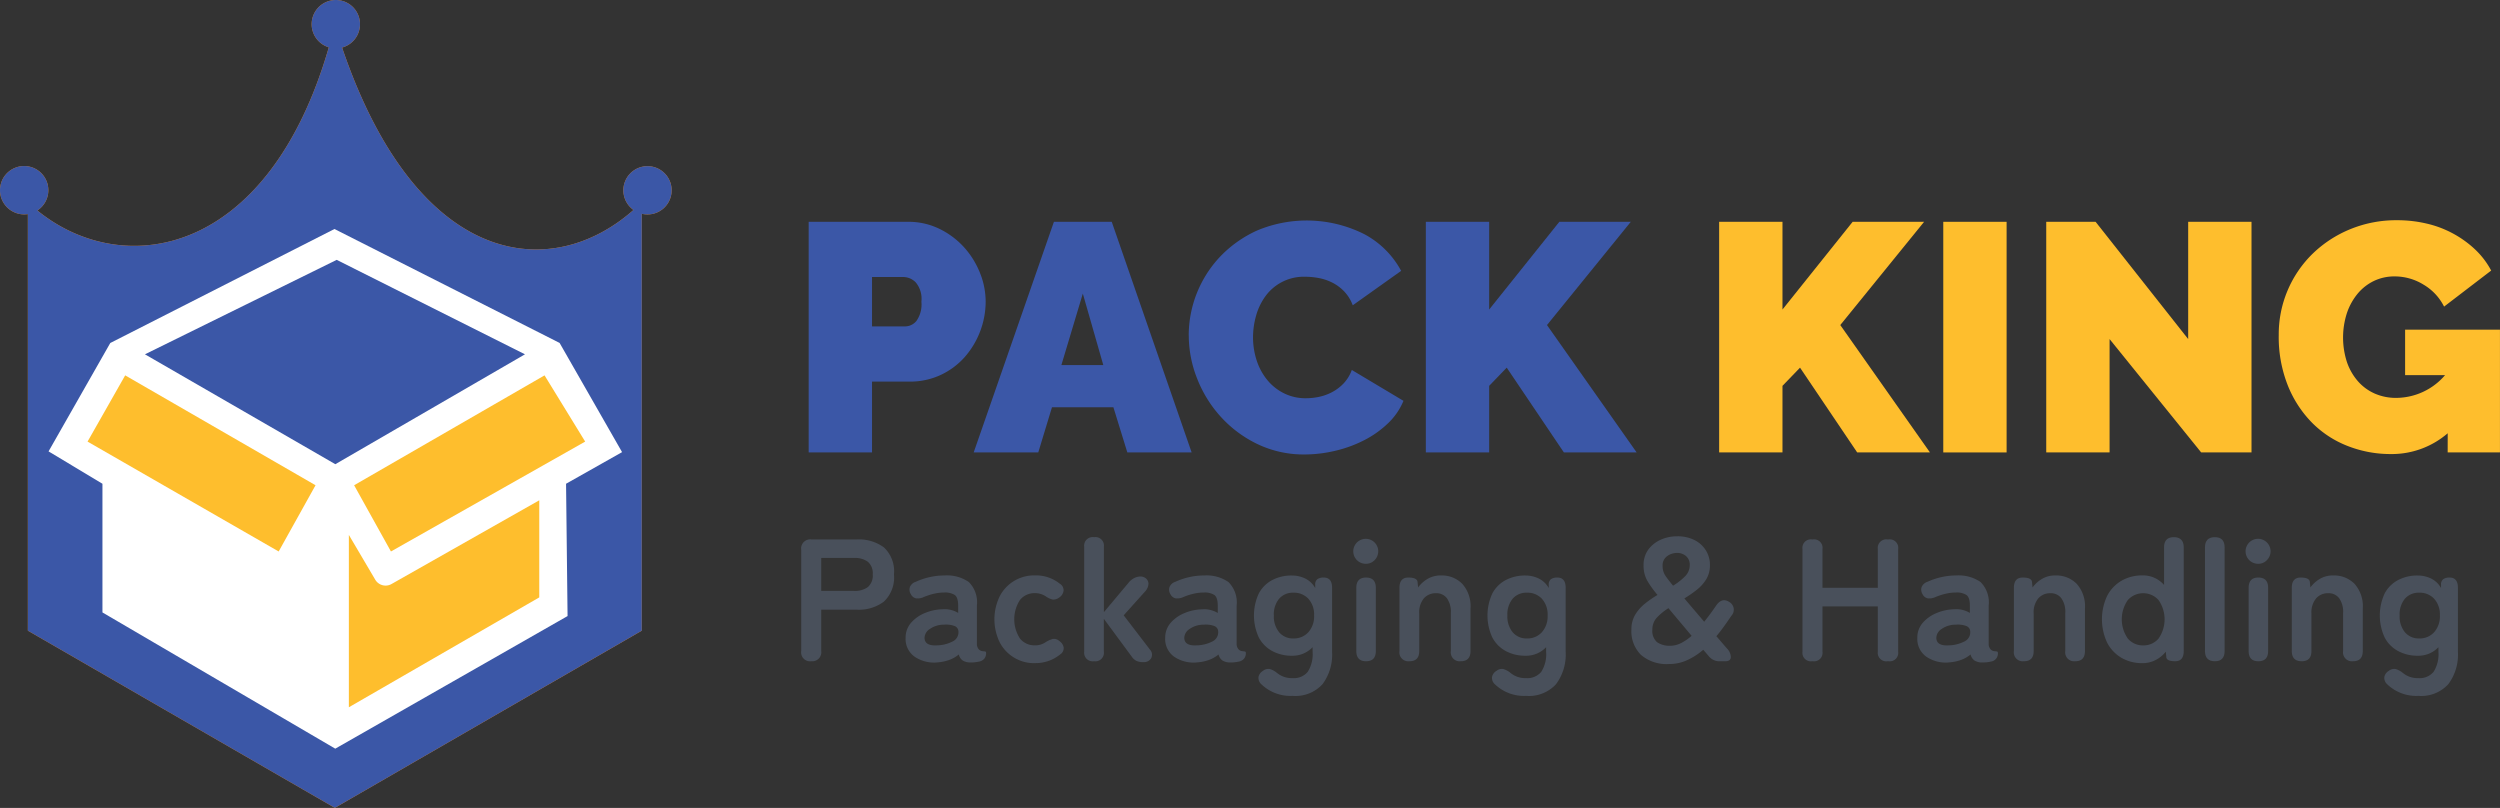 <svg id="Group_311" data-name="Group 311" xmlns="http://www.w3.org/2000/svg" xmlns:xlink="http://www.w3.org/1999/xlink" width="215.503" height="69.643" viewBox="0 0 215.503 69.643">
  <rect x="0" y="0" width="215.503" height="69.643" fill="#333333" stroke="none"/>
  <defs>
    <clipPath id="clip-path">
      <rect id="Rectangle_662" data-name="Rectangle 662" width="215.503" height="69.643" transform="translate(0 0)" fill="none"/>
    </clipPath>
    <clipPath id="clip-path-3">
      <rect id="Rectangle_665" data-name="Rectangle 665" width="57.898" height="69.643" transform="translate(0.001 0)" fill="none"/>
    </clipPath>
  </defs>
  <g id="Group_306" data-name="Group 306">
    <g id="Group_305" data-name="Group 305" clip-path="url(#clip-path)">
      <path id="Path_771" data-name="Path 771" d="M69.921,57a.769.769,0,0,1-.855-.885V47.384a.782.782,0,0,1,.885-.884h3.915a3.627,3.627,0,0,1,2.332.69,2.81,2.81,0,0,1,.863,2.324,2.861,2.861,0,0,1-.863,2.341,3.573,3.573,0,0,1-2.332.7H70.791v3.556a.776.776,0,0,1-.87.885m.87-6.06h2.835a1.877,1.877,0,0,0,1.185-.33,1.311,1.311,0,0,0,.42-1.1,1.292,1.292,0,0,0-.42-1.08,1.877,1.877,0,0,0-1.185-.329H70.791Z" fill="#49505b"/>
      <path id="Path_772" data-name="Path 772" d="M80.75,57.106a2.978,2.978,0,0,1-1.927-.511,1.865,1.865,0,0,1-.758-1.6,1.934,1.934,0,0,1,.465-1.305,3.161,3.161,0,0,1,1.2-.847,4.118,4.118,0,0,1,1.515-.323,2.22,2.22,0,0,1,.735.06,2.271,2.271,0,0,1,.615.255V52.2c0-.469-.1-.775-.3-.915a1.55,1.55,0,0,0-.885-.21,3.977,3.977,0,0,0-.877.1,5.589,5.589,0,0,0-.893.285,1.241,1.241,0,0,1-.668.12.652.652,0,0,1-.457-.36.724.724,0,0,1-.083-.608.8.8,0,0,1,.5-.457,5.978,5.978,0,0,1,1.178-.4,5.69,5.69,0,0,1,1.3-.149,3.32,3.32,0,0,1,2.1.562,2.475,2.475,0,0,1,.7,2.032v3.315a.612.612,0,0,0,.038.24.761.761,0,0,0,.067.135.481.481,0,0,0,.293.225,2.264,2.264,0,0,0,.277.038c.08,0,.12.052.12.142a.76.76,0,0,1-.143.465.769.769,0,0,1-.472.271,3.238,3.238,0,0,1-.675.075,1.32,1.32,0,0,1-.712-.159.875.875,0,0,1-.353-.532,2.741,2.741,0,0,1-.87.488,3.8,3.8,0,0,1-1.035.2m-.03-1.471a3.107,3.107,0,0,0,1.388-.33.874.874,0,0,0,.517-.855.52.52,0,0,0-.367-.495,2.129,2.129,0,0,0-.878-.105,2.081,2.081,0,0,0-1.215.368.942.942,0,0,0-.465.787q.03.675,1.02.63" fill="#49505b"/>
      <path id="Path_773" data-name="Path 773" d="M89.2,57.165a3.337,3.337,0,0,1-3.022-1.793,4.541,4.541,0,0,1,0-3.975A3.334,3.334,0,0,1,89.2,49.6a3.275,3.275,0,0,1,2.16.72.655.655,0,0,1,.322.6.822.822,0,0,1-.352.57.863.863,0,0,1-.563.195,1.622,1.622,0,0,1-.607-.27,1.669,1.669,0,0,0-.96-.285,1.594,1.594,0,0,0-1.275.585,3.048,3.048,0,0,0,0,3.33,1.594,1.594,0,0,0,1.275.585,1.55,1.55,0,0,0,.93-.27,2.312,2.312,0,0,1,.608-.277.679.679,0,0,1,.577.172.839.839,0,0,1,.375.562.635.635,0,0,1-.3.593,3.345,3.345,0,0,1-2.19.75" fill="#49505b"/>
      <path id="Path_774" data-name="Path 774" d="M94.3,57a.736.736,0,0,1-.84-.825V47.13a.736.736,0,0,1,.84-.825h.03a.729.729,0,0,1,.825.825v5.64l2.1-2.505a1.534,1.534,0,0,1,.518-.435,1.189,1.189,0,0,1,.517-.135.756.756,0,0,1,.5.172.6.6,0,0,1,.21.458,1.045,1.045,0,0,1-.278.645l-1.86,2.07,2.265,2.955a.645.645,0,0,1,.1.75.7.7,0,0,1-.638.33,1.417,1.417,0,0,1-.615-.1,1.109,1.109,0,0,1-.375-.315L95.151,53.34v2.835a.729.729,0,0,1-.825.825Z" fill="#49505b"/>
      <path id="Path_775" data-name="Path 775" d="M103.131,57.106A2.978,2.978,0,0,1,101.2,56.6a1.865,1.865,0,0,1-.758-1.6,1.934,1.934,0,0,1,.465-1.305,3.161,3.161,0,0,1,1.2-.847,4.118,4.118,0,0,1,1.515-.323,2.22,2.22,0,0,1,.735.06,2.271,2.271,0,0,1,.615.255V52.2c0-.469-.1-.775-.3-.915a1.55,1.55,0,0,0-.885-.21,3.977,3.977,0,0,0-.877.1,5.589,5.589,0,0,0-.893.285,1.241,1.241,0,0,1-.668.12.652.652,0,0,1-.457-.36.724.724,0,0,1-.083-.608.8.8,0,0,1,.5-.457,5.978,5.978,0,0,1,1.178-.4,5.69,5.69,0,0,1,1.3-.149,3.32,3.32,0,0,1,2.1.562A2.475,2.475,0,0,1,106.6,52.2v3.315a.612.612,0,0,0,.038.24.76.76,0,0,0,.067.135.481.481,0,0,0,.293.225,2.264,2.264,0,0,0,.277.038c.08,0,.12.052.12.142a.76.76,0,0,1-.143.465.769.769,0,0,1-.472.271,3.238,3.238,0,0,1-.675.075,1.32,1.32,0,0,1-.712-.159.875.875,0,0,1-.353-.532,2.741,2.741,0,0,1-.87.488,3.8,3.8,0,0,1-1.035.2m-.03-1.471a3.107,3.107,0,0,0,1.388-.33.874.874,0,0,0,.517-.855.52.52,0,0,0-.367-.495,2.129,2.129,0,0,0-.878-.105,2.081,2.081,0,0,0-1.215.368.942.942,0,0,0-.465.787q.03.675,1.02.63" fill="#49505b"/>
      <path id="Path_776" data-name="Path 776" d="M111.427,59.985a3.629,3.629,0,0,1-2.686-.99.738.738,0,0,1-.255-.646.8.8,0,0,1,.39-.524.72.72,0,0,1,.6-.15,1.8,1.8,0,0,1,.6.33,2,2,0,0,0,1.351.45,1.548,1.548,0,0,0,1.3-.54,2.822,2.822,0,0,0,.42-1.725v-.4a2.367,2.367,0,0,1-1.785.734,3.505,3.505,0,0,1-1.687-.4,2.815,2.815,0,0,1-1.163-1.17,4.512,4.512,0,0,1,0-3.8,2.779,2.779,0,0,1,1.163-1.155,3.572,3.572,0,0,1,1.687-.39,2.663,2.663,0,0,1,1.125.247,2,2,0,0,1,.885.832V50.43a.578.578,0,0,1,.195-.51.938.938,0,0,1,.54-.135q.72,0,.72.885v5.52A4.252,4.252,0,0,1,114,58.98a3.153,3.153,0,0,1-2.572,1.005m.074-4.95a1.665,1.665,0,0,0,1.275-.532,2.045,2.045,0,0,0,.5-1.448,2.011,2.011,0,0,0-.5-1.448,1.689,1.689,0,0,0-1.275-.517,1.569,1.569,0,0,0-1.237.517,2.109,2.109,0,0,0-.458,1.448,2.146,2.146,0,0,0,.458,1.448,1.548,1.548,0,0,0,1.237.532" fill="#49505b"/>
      <path id="Path_777" data-name="Path 777" d="M117.741,48.6a1.076,1.076,0,1,1,.75-.315,1.024,1.024,0,0,1-.75.315m.016,8.4q-.842,0-.841-.885V50.67q0-.885.841-.885c.559,0,.84.3.84.885v5.445c0,.59-.281.885-.84.885" fill="#49505b"/>
      <path id="Path_778" data-name="Path 778" d="M121.491,57a.769.769,0,0,1-.855-.885V50.67c0-.59.254-.885.765-.885s.775.13.795.39l.045.465a2.718,2.718,0,0,1,.8-.728,2.181,2.181,0,0,1,1.17-.307,2.472,2.472,0,0,1,1.837.72,2.886,2.886,0,0,1,.713,2.115v3.675q0,.885-.841.885a.769.769,0,0,1-.855-.885v-3.27a2.012,2.012,0,0,0-.344-1.282,1.132,1.132,0,0,0-.93-.428,1.36,1.36,0,0,0-1.051.442,1.893,1.893,0,0,0-.4,1.313v3.225q0,.885-.84.885" fill="#49505b"/>
      <path id="Path_779" data-name="Path 779" d="M131.556,59.985a3.628,3.628,0,0,1-2.685-.99.738.738,0,0,1-.255-.646.793.793,0,0,1,.39-.524.721.721,0,0,1,.6-.15,1.815,1.815,0,0,1,.6.33,2,2,0,0,0,1.35.45,1.547,1.547,0,0,0,1.3-.54,2.808,2.808,0,0,0,.421-1.725v-.4a2.365,2.365,0,0,1-1.785.734,3.505,3.505,0,0,1-1.687-.4,2.815,2.815,0,0,1-1.163-1.17,4.512,4.512,0,0,1,0-3.8,2.778,2.778,0,0,1,1.163-1.155,3.572,3.572,0,0,1,1.687-.39,2.67,2.67,0,0,1,1.125.247,1.984,1.984,0,0,1,.885.832V50.43a.58.58,0,0,1,.2-.51.938.938,0,0,1,.54-.135c.481,0,.72.3.72.885v5.52a4.246,4.246,0,0,1-.833,2.79,3.152,3.152,0,0,1-2.572,1.005m.075-4.95a1.664,1.664,0,0,0,1.275-.532,2.05,2.05,0,0,0,.5-1.448,2.015,2.015,0,0,0-.5-1.448,1.688,1.688,0,0,0-1.275-.517,1.567,1.567,0,0,0-1.237.517,2.113,2.113,0,0,0-.457,1.448,2.15,2.15,0,0,0,.457,1.448,1.546,1.546,0,0,0,1.237.532" fill="#49505b"/>
      <path id="Path_780" data-name="Path 780" d="M143.87,57.24a3.394,3.394,0,0,1-2.407-.78,2.856,2.856,0,0,1-.833-2.191,2.439,2.439,0,0,1,.323-1.274,3.567,3.567,0,0,1,.833-.952,9,9,0,0,1,1.094-.758A8.613,8.613,0,0,1,142,50.062a2.6,2.6,0,0,1-.322-1.312,2.255,2.255,0,0,1,.412-1.38,2.658,2.658,0,0,1,1.074-.848,3.4,3.4,0,0,1,1.4-.292,3.236,3.236,0,0,1,1.514.329,2.447,2.447,0,0,1,.975.893,2.35,2.35,0,0,1,.345,1.253,2.309,2.309,0,0,1-.314,1.223,3.473,3.473,0,0,1-.819.915,10.366,10.366,0,0,1-1.072.742l1.711,2.009q.255-.314.51-.66t.509-.719q.51-.75,1.155-.315a.764.764,0,0,1,.166,1.185c-.211.31-.42.612-.631.907s-.43.578-.66.848l.916,1.065a1.069,1.069,0,0,1,.33.772c-.03.215-.186.323-.465.323h-.42a1.171,1.171,0,0,1-.99-.406l-.5-.584a5.874,5.874,0,0,1-1.379.892,3.719,3.719,0,0,1-1.576.338m.121-1.575a2.044,2.044,0,0,0,.907-.225,4.325,4.325,0,0,0,.923-.631l-2-2.384a5.126,5.126,0,0,0-.983.8,1.478,1.478,0,0,0-.4,1.042,1.289,1.289,0,0,0,.4,1.088,1.854,1.854,0,0,0,1.141.308m.24-5.175a5.363,5.363,0,0,0,1.027-.8,1.349,1.349,0,0,0,.412-.976.959.959,0,0,0-.322-.779,1.145,1.145,0,0,0-.758-.27,1.426,1.426,0,0,0-.877.285.965.965,0,0,0-.382.825,1.517,1.517,0,0,0,.261.885q.264.375.639.825" fill="#49505b"/>
      <path id="Path_781" data-name="Path 781" d="M156.2,57a.728.728,0,0,1-.824-.825v-8.85a.728.728,0,0,1,.824-.825h.075a.729.729,0,0,1,.825.825V50.67h4.77V47.325a.736.736,0,0,1,.84-.825h.091a.73.73,0,0,1,.825.825v8.85A.73.73,0,0,1,162.8,57h-.091a.736.736,0,0,1-.84-.825v-3.9H157.1v3.9a.729.729,0,0,1-.825.825Z" fill="#49505b"/>
      <path id="Path_782" data-name="Path 782" d="M167.96,57.106a2.978,2.978,0,0,1-1.927-.511,1.864,1.864,0,0,1-.757-1.6,1.929,1.929,0,0,1,.465-1.305,3.15,3.15,0,0,1,1.2-.847,4.118,4.118,0,0,1,1.515-.323,2.222,2.222,0,0,1,.735.06,2.271,2.271,0,0,1,.615.255V52.2c0-.469-.1-.775-.3-.915a1.551,1.551,0,0,0-.886-.21,3.968,3.968,0,0,0-.876.1,5.621,5.621,0,0,0-.893.285,1.241,1.241,0,0,1-.668.12.652.652,0,0,1-.457-.36.724.724,0,0,1-.082-.608.8.8,0,0,1,.5-.457,5.978,5.978,0,0,1,1.178-.4,5.688,5.688,0,0,1,1.3-.149,3.321,3.321,0,0,1,2.1.562,2.475,2.475,0,0,1,.705,2.032v3.315a.631.631,0,0,0,.038.24.761.761,0,0,0,.067.135.476.476,0,0,0,.293.225,2.264,2.264,0,0,0,.277.038c.08,0,.12.052.12.142a.7.7,0,0,1-.614.736,3.255,3.255,0,0,1-.676.075,1.324,1.324,0,0,1-.713-.159.873.873,0,0,1-.351-.532,2.74,2.74,0,0,1-.872.488,3.779,3.779,0,0,1-1.034.2m-.03-1.471a3.1,3.1,0,0,0,1.388-.33.874.874,0,0,0,.517-.855.52.52,0,0,0-.368-.495,2.122,2.122,0,0,0-.877-.105,2.083,2.083,0,0,0-1.215.368.944.944,0,0,0-.465.787q.03.675,1.02.63" fill="#49505b"/>
      <path id="Path_783" data-name="Path 783" d="M174.456,57a.769.769,0,0,1-.855-.885V50.67c0-.59.254-.885.765-.885s.775.13.795.39l.045.465a2.718,2.718,0,0,1,.8-.728,2.181,2.181,0,0,1,1.17-.307,2.472,2.472,0,0,1,1.837.72,2.885,2.885,0,0,1,.713,2.115v3.675q0,.885-.841.885a.769.769,0,0,1-.855-.885v-3.27a2.012,2.012,0,0,0-.344-1.282,1.132,1.132,0,0,0-.93-.428,1.36,1.36,0,0,0-1.051.442,1.893,1.893,0,0,0-.4,1.313v3.225q0,.885-.84.885" fill="#49505b"/>
      <path id="Path_784" data-name="Path 784" d="M184.671,57.165a3.52,3.52,0,0,1-1.778-.45,3.214,3.214,0,0,1-1.246-1.3,4.748,4.748,0,0,1,0-4.065,3.223,3.223,0,0,1,1.246-1.3,3.519,3.519,0,0,1,1.778-.449,2.4,2.4,0,0,1,1.875.824V47.191c0-.591.279-.886.84-.886s.854.295.854.886v8.924q0,.885-.735.885t-.765-.344l-.045-.481a2.712,2.712,0,0,1-.892.728,2.48,2.48,0,0,1-1.132.262m.074-1.53a1.694,1.694,0,0,0,1.32-.585,2.9,2.9,0,0,0,0-3.33,1.782,1.782,0,0,0-2.64,0,2.9,2.9,0,0,0,0,3.33,1.7,1.7,0,0,0,1.32.585" fill="#49505b"/>
      <path id="Path_785" data-name="Path 785" d="M190.925,57q-.854,0-.854-.885V47.19q0-.885.854-.885c.561,0,.84.295.84.885v8.925c0,.59-.279.885-.84.885" fill="#49505b"/>
      <path id="Path_786" data-name="Path 786" d="M194.66,48.6a1.077,1.077,0,1,1,.75-.315,1.024,1.024,0,0,1-.75.315m.015,8.4q-.84,0-.84-.885V50.67q0-.885.84-.885c.561,0,.84.3.84.885v5.445c0,.59-.279.885-.84.885" fill="#49505b"/>
      <path id="Path_787" data-name="Path 787" d="M198.409,57q-.854,0-.854-.885V50.67q0-.885.764-.885c.51,0,.776.13.795.39l.045.465a2.731,2.731,0,0,1,.795-.728,2.183,2.183,0,0,1,1.17-.307,2.474,2.474,0,0,1,1.838.72,2.89,2.89,0,0,1,.713,2.115v3.675c0,.59-.281.885-.84.885a.77.77,0,0,1-.856-.885v-3.27a2.018,2.018,0,0,0-.344-1.282,1.132,1.132,0,0,0-.931-.428,1.355,1.355,0,0,0-1.049.442,1.889,1.889,0,0,0-.406,1.313v3.225c0,.59-.279.885-.84.885" fill="#49505b"/>
      <path id="Path_788" data-name="Path 788" d="M208.476,59.985a3.629,3.629,0,0,1-2.686-.99.738.738,0,0,1-.255-.646.8.8,0,0,1,.39-.524.72.72,0,0,1,.6-.15,1.8,1.8,0,0,1,.6.33,2,2,0,0,0,1.351.45,1.548,1.548,0,0,0,1.3-.54,2.822,2.822,0,0,0,.42-1.725v-.4a2.367,2.367,0,0,1-1.785.734,3.505,3.505,0,0,1-1.687-.4,2.807,2.807,0,0,1-1.162-1.17,4.512,4.512,0,0,1,0-3.8,2.771,2.771,0,0,1,1.162-1.155,3.572,3.572,0,0,1,1.687-.39,2.663,2.663,0,0,1,1.125.247,2,2,0,0,1,.885.832V50.43a.578.578,0,0,1,.195-.51.938.938,0,0,1,.54-.135q.72,0,.72.885v5.52a4.252,4.252,0,0,1-.832,2.79,3.153,3.153,0,0,1-2.572,1.005m.074-4.95a1.665,1.665,0,0,0,1.275-.532,2.045,2.045,0,0,0,.5-1.448,2.011,2.011,0,0,0-.5-1.448,1.689,1.689,0,0,0-1.275-.517,1.569,1.569,0,0,0-1.237.517,2.109,2.109,0,0,0-.458,1.448,2.146,2.146,0,0,0,.458,1.448,1.548,1.548,0,0,0,1.237.532" fill="#49505b"/>
      <path id="Path_789" data-name="Path 789" d="M69.709,39V19.12h8.568a6.056,6.056,0,0,1,2.688.6,7.009,7.009,0,0,1,2.114,1.568A7.331,7.331,0,0,1,84.465,23.5a6.637,6.637,0,0,1,.5,2.506,7.285,7.285,0,0,1-1.806,4.774,6.347,6.347,0,0,1-2.072,1.541,6.2,6.2,0,0,1-2.674.574H75.169V39Zm5.46-10.864h2.884a1.275,1.275,0,0,0,.938-.462,2.447,2.447,0,0,0,.434-1.666,2.2,2.2,0,0,0-.5-1.68,1.531,1.531,0,0,0-1.008-.448H75.169Z" fill="#3b57a7"/>
      <path id="Path_790" data-name="Path 790" d="M90.849,19.12h4.984L102.721,39H97.177l-1.2-3.891H90.681L89.5,39H83.933Zm4.256,12.348-1.764-6.16-1.848,6.16Z" fill="#3b57a7"/>
      <path id="Path_791" data-name="Path 791" d="M102.469,28.892a9.915,9.915,0,0,1,2.688-6.748,10.208,10.208,0,0,1,3.192-2.268,11.047,11.047,0,0,1,9.282.323,7.75,7.75,0,0,1,3.15,3.149l-4.173,2.969a3.476,3.476,0,0,0-.741-1.2,3.736,3.736,0,0,0-1.023-.756,4.368,4.368,0,0,0-1.162-.393,6.411,6.411,0,0,0-1.162-.112,4.085,4.085,0,0,0-3.429,1.666,5.206,5.206,0,0,0-.812,1.681,6.771,6.771,0,0,0-.266,1.861,6.394,6.394,0,0,0,.308,1.988,5.162,5.162,0,0,0,.9,1.68,4.352,4.352,0,0,0,1.442,1.162,4.159,4.159,0,0,0,1.918.435,5.474,5.474,0,0,0,1.148-.126,4.285,4.285,0,0,0,1.133-.42,3.854,3.854,0,0,0,.981-.756,3.369,3.369,0,0,0,.685-1.135l4.453,2.66a5.664,5.664,0,0,1-1.358,1.96,8.6,8.6,0,0,1-2.072,1.456,10.94,10.94,0,0,1-2.492.9,11.475,11.475,0,0,1-2.59.307,9.223,9.223,0,0,1-4.046-.881,10.26,10.26,0,0,1-3.164-2.338,10.634,10.634,0,0,1-2.058-3.305,10.135,10.135,0,0,1-.728-3.752" fill="#3b57a7"/>
      <path id="Path_792" data-name="Path 792" d="M122.909,39V19.12h5.459v7.56l6.049-7.56h6.16l-7.225,8.9L141.081,39h-6.273l-4.927-7.308-1.513,1.568V39Z" fill="#3b57a7"/>
    </g>
  </g>
  <path id="Path_793" data-name="Path 793" d="M148.192,39V19.12h5.46v7.56l6.048-7.56h6.16l-7.225,8.9L166.364,39h-6.272l-4.927-7.308-1.513,1.568V39Z" fill="#febe2d"/>
  <rect id="Rectangle_663" data-name="Rectangle 663" width="5.459" height="19.88" transform="translate(167.513 19.12)" fill="#febe2d"/>
  <path id="Path_794" data-name="Path 794" d="M181.848,29.228V39h-5.46V19.121h4.256l7.98,10.107V19.121h5.459V39h-4.339Z" fill="#febe2d"/>
  <g id="Group_308" data-name="Group 308">
    <g id="Group_307" data-name="Group 307" clip-path="url(#clip-path)">
      <path id="Path_795" data-name="Path 795" d="M210.995,37.348a7.382,7.382,0,0,1-4.9,1.792,10.1,10.1,0,0,1-3.7-.686,8.824,8.824,0,0,1-3.08-2,9.688,9.688,0,0,1-2.1-3.219,11.3,11.3,0,0,1-.785-4.341,9.712,9.712,0,0,1,2.941-7.042,10.2,10.2,0,0,1,3.233-2.1,10.417,10.417,0,0,1,4.019-.769,11.019,11.019,0,0,1,2.576.294,9.058,9.058,0,0,1,4.172,2.239,6.986,6.986,0,0,1,1.371,1.807l-4.06,3.107a4.565,4.565,0,0,0-1.764-1.89,4.721,4.721,0,0,0-2.491-.713,4.068,4.068,0,0,0-1.792.391,4.213,4.213,0,0,0-1.4,1.092,5.276,5.276,0,0,0-.924,1.666,6.862,6.862,0,0,0,0,4.242,4.966,4.966,0,0,0,.938,1.638,4.182,4.182,0,0,0,1.442,1.064,4.523,4.523,0,0,0,1.876.378,5.581,5.581,0,0,0,4.2-1.96h-3.444v-3.92H215.5V39h-4.508Z" fill="#febe2d"/>
    </g>
  </g>
  <g id="Group_310" data-name="Group 310">
    <g id="Group_309" data-name="Group 309" clip-path="url(#clip-path-3)">
      <path id="Path_796" data-name="Path 796" d="M29.489,4.1c6.443,18.938,17.92,20.358,25.119,14a2.081,2.081,0,1,1,.715.327V54.365L42.093,62l-13.23,7.639L15.632,62,2.4,54.365V18.457a2.084,2.084,0,1,1,.82-.313c7.332,5.968,19.858,4.113,25.124-14.065a2.084,2.084,0,1,1,1.143.019" fill="#eb8510" fill-rule="evenodd"/>
      <path id="Path_797" data-name="Path 797" d="M29.489,4.1c6.443,18.938,17.92,20.358,25.119,14a2.081,2.081,0,1,1,.715.327V54.365L42.093,62l-13.23,7.639L15.632,62,2.4,54.365V18.457a2.084,2.084,0,1,1,.82-.313c7.332,5.968,19.858,4.113,25.124-14.065a2.084,2.084,0,1,1,1.143.019" fill="#3b57a7" fill-rule="evenodd"/>
      <path id="Path_798" data-name="Path 798" d="M9.506,29.567,28.831,19.74l19.407,9.821,5.385,9.413L48.795,41.7l.13,11.405L28.9,64.536,8.831,52.793V41.7l-4.645-2.79Z" fill="#fff"/>
      <path id="Path_799" data-name="Path 799" d="M12.494,30.542l16.412,9.472,16.347-9.472L29.024,22.4Z" fill="#3b57a7"/>
      <path id="Path_800" data-name="Path 800" d="M30.526,41.829,33.7,47.538l16.743-9.472L46.94,32.357Z" fill="#febe2d"/>
      <path id="Path_801" data-name="Path 801" d="M27.2,41.829l-3.179,5.709L7.547,38.066l3.244-5.709Z" fill="#febe2d"/>
      <path id="Path_802" data-name="Path 802" d="M30.072,46.11V60.967l16.414-9.472V43.126L33.747,50.345a1.034,1.034,0,0,1-1.4-.375Z" fill="#febe2d"/>
    </g>
  </g>
</svg>
